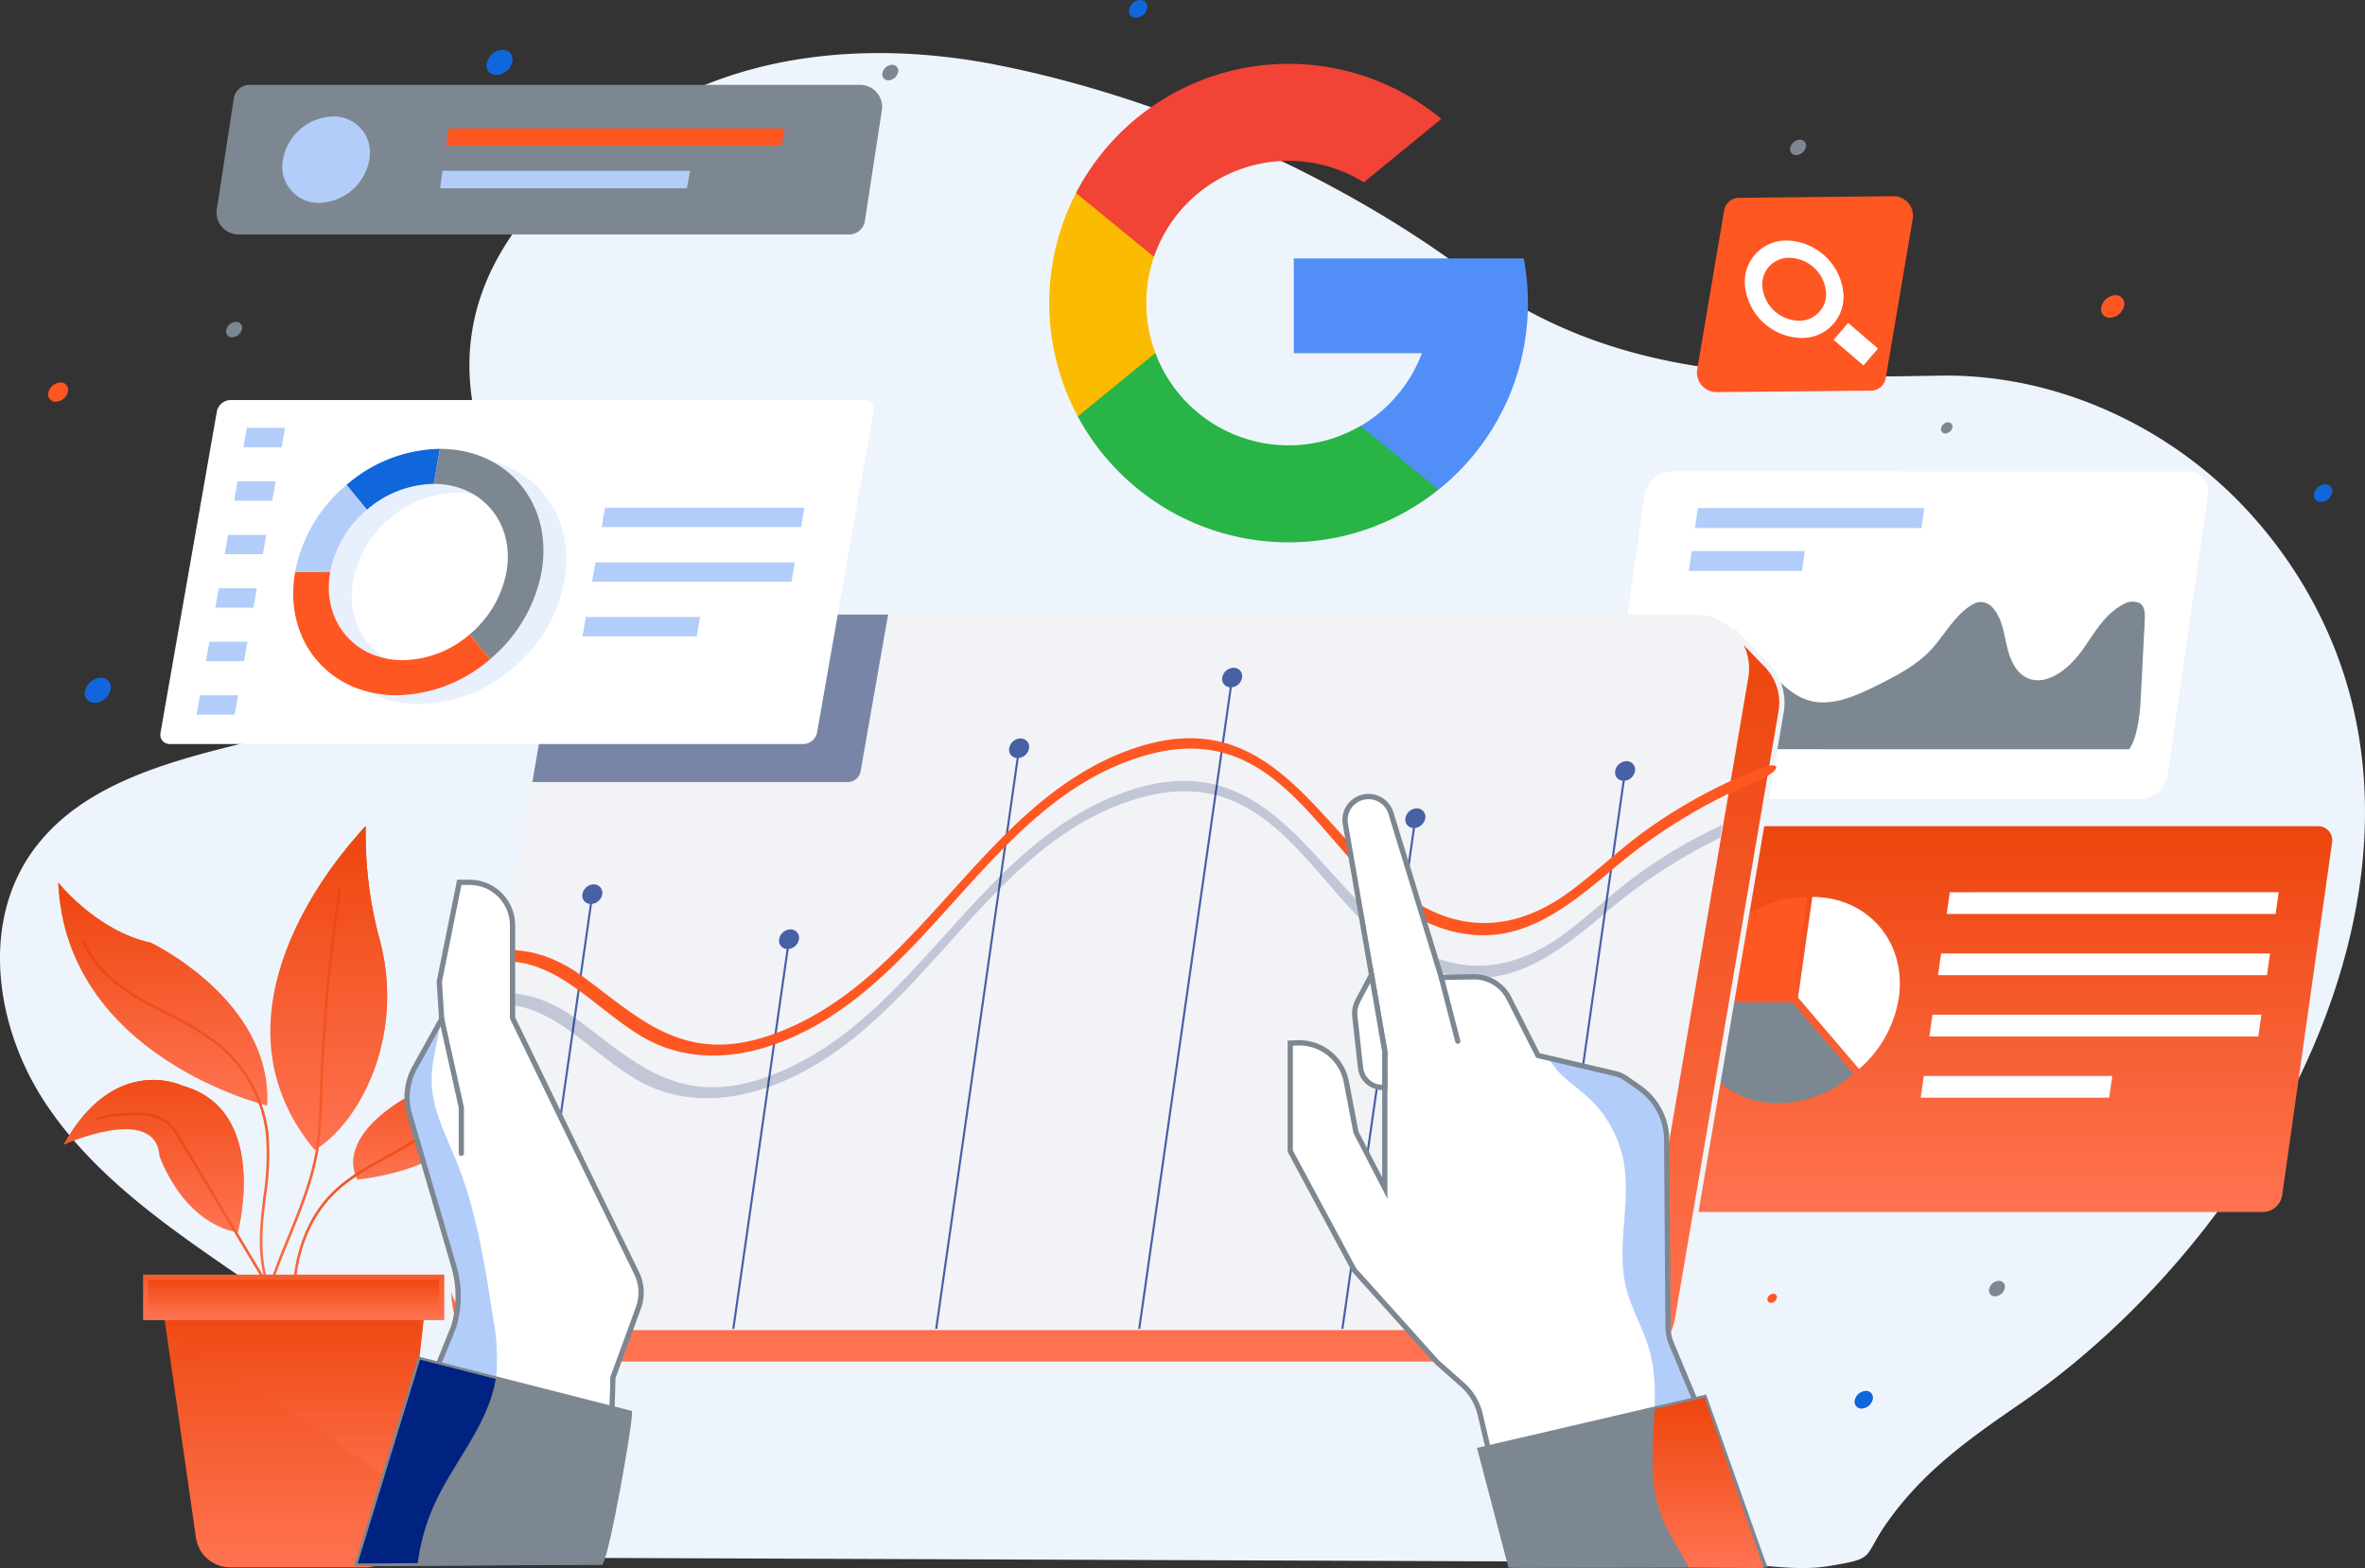 <svg xmlns="http://www.w3.org/2000/svg" xmlns:xlink="http://www.w3.org/1999/xlink" width="419.845" height="278.45" viewBox="0 0 419.845 278.45"><rect x="0" y="0" width="419.845" height="278.45" fill="#333333" stroke="none"/><defs><style>.a{fill:#eef4fc;}.b{fill:url(#a);}.c{fill:#fff;}.d{fill:#ff5722;}.e{fill:#7d8791;}.f{fill:#b3cdfa;}.g{opacity:0.57;}.h{fill:#1067db;}.i{fill:#f2f3f7;}.j{opacity:0.5;}.k{fill:#001755;}.l{opacity:0.3;}.m{opacity:0.7;}.n{fill:#002280;}.o{opacity:0.2;}.p{fill:#fbbb00;}.q{fill:#518ef8;}.r{fill:#28b446;}.s{fill:#f14336;}</style><linearGradient id="a" x1="0.5" x2="0.5" y2="1" gradientUnits="objectBoundingBox"><stop offset="0" stop-color="#ed450d"/><stop offset="1" stop-color="#ff7351"/></linearGradient></defs><g transform="translate(-649.079 -121.696)"><g transform="translate(639.999 121.696)"><g transform="translate(9.079 9.428)"><path class="a" d="M594.959,418.979a78.972,78.972,0,0,0-13.652-22.408c-13.914-16.217-35-26.34-56.362-25.969-30.574.531-58.044.865-84.014-18.443-23.493-17.466-54.539-31.025-83.368-36.725-20.649-4.083-43.148-2.689-61.166,8.193-18.74,11.318-35.429,27.861-32.1,50.994,1.715,11.9,5.481,24.38,1.139,35.6C259.718,425,242.55,431.3,227.151,435.04s-32.6,7.665-41.407,20.841c-8.535,12.776-5.8,30.551,2.556,43.444s21.318,21.976,33.991,30.664a220.7,220.7,0,0,1,29.059,23.6c3.167,3.057,7.648,6.428,9.951,10.153,2.944,4.762,1.845,11.515,6.1,15.459,4.427,4.088,9.834,1.316,15.747,1.335l59.712.227,142.093.54h.017c6.444.024,13.714,1.748,20.075.713,8.905-1.448,5.928-1.386,10.741-8.1,6.395-8.917,14.437-14.6,23.415-20.77C580,525.112,613.97,466.972,594.959,418.979Z" transform="translate(-180.534 -313.325)"/></g><g transform="translate(283.476 146.714)"><path class="b" d="M896.767,676.444H771.941a2.5,2.5,0,0,1-2.526-2.943l8.857-62.622a3.5,3.5,0,0,1,3.358-2.943H906.456a2.5,2.5,0,0,1,2.527,2.943L900.126,673.5A3.5,3.5,0,0,1,896.767,676.444Z" transform="translate(-769.385 -607.937)"/><g transform="translate(14.516 5.545)"><path class="c" d="M808.135,623.692h-7.6l.545-3.856h7.6Z" transform="translate(-800.536 -619.837)"/></g><g transform="translate(71.193 11.723)"><path class="c" d="M980.558,636.951H922.165l.545-3.855H981.1Z" transform="translate(-922.165 -633.095)"/></g><g transform="translate(69.655 22.599)"><path class="c" d="M977.258,660.29H918.864l.545-3.856H977.8Z" transform="translate(-918.864 -656.435)"/></g><g transform="translate(68.117 33.475)"><path class="c" d="M973.957,683.629H915.563l.545-3.855H974.5Z" transform="translate(-915.563 -679.774)"/></g><g transform="translate(66.579 44.351)"><path class="c" d="M945.72,706.969H912.263l.545-3.856h33.458Z" transform="translate(-912.263 -703.113)"/></g><g transform="translate(13.01 16.194)"><path class="c" d="M804.9,646.545h-7.6l.545-3.856h7.6Z" transform="translate(-797.304 -642.689)"/></g><g transform="translate(11.504 26.843)"><path class="c" d="M801.671,669.4h-7.6l.545-3.856h7.6Z" transform="translate(-794.072 -665.541)"/></g><g transform="translate(9.998 37.492)"><path class="c" d="M798.44,692.249h-7.6l.545-3.856h7.6Z" transform="translate(-790.84 -688.393)"/></g><g transform="translate(8.492 48.141)"><path class="c" d="M795.207,715.1h-7.6l.545-3.856h7.6Z" transform="translate(-787.608 -711.246)"/></g><g transform="translate(6.986 58.789)"><path class="c" d="M791.976,737.954h-7.6l.545-3.856h7.6Z" transform="translate(-784.377 -734.098)"/></g><g transform="translate(25.744 12.561)"><g transform="translate(19.058)"><path class="c" d="M868.061,634.893l-2.53,17.887.008.009,10.831,12.655a20.908,20.908,0,0,0,7.038-12.611c0-.018.008-.035.01-.053C884.815,642.9,877.94,634.893,868.061,634.893Z" transform="translate(-865.531 -634.893)"/></g><g transform="translate(0.31)"><path class="d" d="M832.339,640.115a20.9,20.9,0,0,0-7.042,12.63l17.879.043v-.009l2.53-17.887A20.515,20.515,0,0,0,832.339,640.115Z" transform="translate(-825.297 -634.893)"/></g><g transform="translate(0 18.721)"><path class="e" d="M842.707,675.112H842.7l-17.879-.044c0,.012-.005.023-.007.035-1.4,9.878,5.479,17.886,15.357,17.886a20.516,20.516,0,0,0,13.369-5.222Z" transform="translate(-824.632 -675.068)"/></g></g></g><g transform="translate(293.819 83.709)"><path class="c" d="M886.791,530.917l-91.532-.018a3.566,3.566,0,0,1-3.635-4.195l7.17-49.781a5.038,5.038,0,0,1,4.843-4.193l91.533.018a3.566,3.566,0,0,1,3.634,4.195l-7.17,49.781A5.037,5.037,0,0,1,886.791,530.917Z" transform="translate(-791.581 -472.73)"/><g transform="translate(16.162 6.511)"><path class="f" d="M866.478,490.253l-40.212-.008.51-3.543,40.212.008Z" transform="translate(-826.265 -486.702)"/></g><g transform="translate(15.065 14.13)"><path class="f" d="M844.016,506.6l-20.106,0,.51-3.543,20.106,0Z" transform="translate(-823.91 -503.054)"/></g><g transform="translate(5.976 23.111)"><path class="e" d="M804.405,548.546c3.825-4.3,8.069-9.823,12.3-13.742,1.492-1.382,3.163-2.815,5.085-3.095,2.714-.4,4.767,1.607,6.466,3.424,2.033,2.172,4.29,4.37,7.364,4.952,3.786.718,7.908-1.158,11.649-3.04,3.258-1.638,6.584-3.389,9.117-6.055,2.439-2.567,4.081-5.918,7.031-7.868a4,4,0,0,1,1.683-.71,2.914,2.914,0,0,1,2.5,1.2c1.577,1.88,1.853,4.565,2.458,7.011s1.852,4.985,4.355,5.563c3.257.752,6.725-2.177,8.864-5.139s3.974-6.438,7.208-8.144a3.2,3.2,0,0,1,3.073-.288c.919.6.938,1.933.878,3.092q-.37,7.214-.741,14.429c-.1,2-.656,6.788-2.061,8.427Z" transform="translate(-804.405 -522.326)"/></g></g><g transform="translate(19.405 146.716)"><g transform="translate(0 9.957)"><path class="b" d="M239.8,668.973s-35.8-8.565-37.109-39.663c0,0,6.795,8.624,16.463,10.714C219.155,640.024,240.846,650.36,239.8,668.973Z" transform="translate(-202.692 -629.31)"/></g><g transform="translate(52.384 38.405)"><path class="b" d="M340.218,690.359s4.469,20.782-24.357,24.357c0,0-4.319-6.426,7.713-14a16.739,16.739,0,0,1,6.28-2.23C332.715,698.021,337.312,696.315,340.218,690.359Z" transform="translate(-315.106 -690.359)"/></g><g transform="translate(52.385 38.405)"><path class="b" d="M323.575,701.759a16.745,16.745,0,0,1,6.28-2.231c2.862-.465,7.46-2.171,10.365-8.127a15.044,15.044,0,0,1,.241,2.45,16.552,16.552,0,0,0-.241-3.493c-2.905,5.956-7.5,7.663-10.365,8.127a16.746,16.746,0,0,0-6.28,2.231c-7.548,4.751-8.659,9.049-8.441,11.593C315.3,709.716,316.973,705.914,323.575,701.759Z" transform="translate(-315.109 -690.358)"/></g><g transform="translate(37.669 0.005)"><path class="b" d="M300.455,607.952s-31,30.936-9.093,57.465c0,0,6.678-3.383,10.763-14.7a38.544,38.544,0,0,0,.635-23.263A72.048,72.048,0,0,1,300.455,607.952Z" transform="translate(-283.528 -607.952)"/></g><g transform="translate(45.407 0)"><path class="b" d="M311.628,627.445a72.045,72.045,0,0,1-2.305-19.5s.044-.154-1.182,1.263a67.051,67.051,0,0,0,2.162,16.434c2.1,7.657,2.646,17.743-.049,25.21-3.048,8.446-7.939,13.056-10.023,14.557.3.392-.322-.391,0,0,0,0,6.678-3.382,10.763-14.7A38.541,38.541,0,0,0,311.628,627.445Z" transform="translate(-300.134 -607.942)"/></g><g transform="translate(0.983 45.059)"><path class="b" d="M225.906,705.668s-12.015-5.885-21.105,10.461c0,0,16.308-7.326,17,1.987,0,0,3.875,11.7,13.9,13.605C235.7,731.722,241.525,710.009,225.906,705.668Z" transform="translate(-204.801 -704.637)"/></g><g transform="translate(0.983 45.059)"><path class="b" d="M225.66,706.681c13.593,3.778,10.945,20.708,10.03,25.037l.011,0s5.824-21.714-9.795-26.054c0,0-12.015-5.885-21.105,10.461,0,0,.19-.083.463-.2C214.256,701.106,225.66,706.681,225.66,706.681Z" transform="translate(-204.801 -704.637)"/></g><g transform="translate(35.26 10.963)"><path class="b" d="M278.627,715.537a.233.233,0,0,1-.233-.221c-.39-7.579,2.543-14.775,5.381-21.734,2.068-5.073,4.206-10.319,5.076-15.716a71.377,71.377,0,0,0,.672-9.107l.034-1.066a306.108,306.108,0,0,1,3.324-36.027.233.233,0,0,1,.46.07,305.79,305.79,0,0,0-3.319,35.972l-.034,1.066a71.839,71.839,0,0,1-.678,9.167c-.877,5.45-3.026,10.721-5.1,15.818-2.817,6.911-5.731,14.058-5.346,21.534a.233.233,0,0,1-.221.245Z" transform="translate(-278.36 -631.468)"/></g><g transform="translate(41.565 49.769)"><path class="b" d="M292.539,755.248a.234.234,0,0,1-.231-.2c-1.467-10.281.969-19.421,6.685-25.077,2.728-2.7,6.194-4.611,9.546-6.46,4.209-2.322,8.561-4.722,11.3-8.666a.233.233,0,1,1,.383.266c-2.8,4.034-7.2,6.461-11.457,8.808-3.324,1.833-6.76,3.729-9.443,6.384-5.61,5.551-8,14.546-6.551,24.68a.233.233,0,0,1-.2.264Z" transform="translate(-291.891 -714.745)"/></g><g transform="translate(4.259 20.127)"><path class="b" d="M245.527,714.427a.234.234,0,0,1-.209-.129c-2.3-4.611-2.108-10.078-1.685-14.326.106-1.067.233-2.135.36-3.2a48.1,48.1,0,0,0,.454-11.179A24,24,0,0,0,236.41,670.4a48.024,48.024,0,0,0-9.686-5.986c-1.253-.644-2.548-1.309-3.8-2-5.953-3.308-9.474-6.792-11.081-10.966a.233.233,0,1,1,.435-.167c1.565,4.066,5.02,7.474,10.872,10.726,1.242.69,2.534,1.354,3.783,2a48.406,48.406,0,0,1,9.778,6.048,24.47,24.47,0,0,1,8.2,15.482,48.428,48.428,0,0,1-.454,11.288c-.127,1.066-.254,2.131-.359,3.2-.418,4.185-.608,9.567,1.638,14.071a.233.233,0,0,1-.208.337Z" transform="translate(-211.832 -651.134)"/></g><g transform="translate(6.806 50.857)"><path class="b" d="M251.954,759.271a.233.233,0,0,1-.231-.2c-.614-5.075-3.391-9.723-5.842-13.824l-14.015-23.459a9.841,9.841,0,0,0-2.254-2.88,8.106,8.106,0,0,0-4.457-1.316,24.066,24.066,0,0,0-7.566.756.233.233,0,0,1-.118-.451,24.491,24.491,0,0,1,7.712-.77,8.528,8.528,0,0,1,4.711,1.41,10.191,10.191,0,0,1,2.372,3.012L246.281,745c2.474,4.141,5.278,8.834,5.9,14.007a.233.233,0,0,1-.2.259Z" transform="translate(-217.297 -717.079)"/></g><g transform="translate(18.573 82.108)"><path class="b" d="M278.5,833.177H254.486a5.634,5.634,0,0,1-5.577-4.831l-6.36-44.2h46.476L284.1,828.17A5.634,5.634,0,0,1,278.5,833.177Z" transform="translate(-242.549 -784.143)"/></g><g class="g" transform="translate(19.186 86.37)"><path class="b" d="M285.786,824.243l3.464-30.953H243.865l.483,3.356Z" transform="translate(-243.865 -793.29)"/></g><g transform="translate(18.035 81.642)"><path class="b" d="M277.882,833.109H253.869a6.131,6.131,0,0,1-6.038-5.231l-6.438-44.735h47.535l-4.985,44.545A6.1,6.1,0,0,1,277.882,833.109ZM242.47,784.075l6.284,43.67a5.2,5.2,0,0,0,5.116,4.432h24.012a5.163,5.163,0,0,0,5.136-4.593l4.87-43.509Z" transform="translate(-241.394 -783.143)"/></g><g transform="translate(15.54 80.098)"><rect class="b" width="52.541" height="7.141"/></g><g transform="translate(15.074 79.632)"><path class="b" d="M288.514,786.9H235.041v-8.072h53.473Zm-52.541-.932h51.609v-6.208H235.973Z" transform="translate(-235.041 -778.831)"/></g></g><g transform="translate(165.714 11.514)"><path class="e" d="M518.41,317.8a1.851,1.851,0,0,0-1.7,1.371,1.046,1.046,0,0,0,1.042,1.371,1.85,1.85,0,0,0,1.7-1.371A1.046,1.046,0,0,0,518.41,317.8Z" transform="translate(-516.67 -317.8)"/></g><g transform="translate(353.653 74.994)"><path class="e" d="M921.237,454.029a1.334,1.334,0,0,0-1.225.988.754.754,0,0,0,.752.988,1.334,1.334,0,0,0,1.225-.988A.754.754,0,0,0,921.237,454.029Z" transform="translate(-919.984 -454.029)"/></g><g transform="translate(326.868 24.803)"><path class="e" d="M864.244,346.318a1.85,1.85,0,0,0-1.7,1.371,1.046,1.046,0,0,0,1.042,1.371,1.851,1.851,0,0,0,1.7-1.371A1.046,1.046,0,0,0,864.244,346.318Z" transform="translate(-862.505 -346.318)"/></g><g transform="translate(49.226 57.154)"><path class="e" d="M268.427,415.743a1.851,1.851,0,0,0-1.7,1.371,1.046,1.046,0,0,0,1.042,1.371,1.85,1.85,0,0,0,1.7-1.371A1.046,1.046,0,0,0,268.427,415.743Z" transform="translate(-266.688 -415.743)"/></g><g transform="translate(362.177 227.452)"><path class="e" d="M940.015,781.2a1.85,1.85,0,0,0-1.7,1.371,1.046,1.046,0,0,0,1.042,1.371,1.85,1.85,0,0,0,1.7-1.371A1.046,1.046,0,0,0,940.015,781.2Z" transform="translate(-938.276 -781.2)"/></g><g transform="translate(228.176 24.795)"><path class="e" d="M652.461,346.3a1.86,1.86,0,0,0-1.709,1.378,1.052,1.052,0,0,0,1.048,1.379,1.861,1.861,0,0,0,1.709-1.379A1.052,1.052,0,0,0,652.461,346.3Z" transform="translate(-650.713 -346.302)"/></g><g transform="translate(382.086 52.423)"><path class="d" d="M983.532,405.59a2.693,2.693,0,0,0-2.474,2,1.523,1.523,0,0,0,1.517,2,2.693,2.693,0,0,0,2.474-2A1.522,1.522,0,0,0,983.532,405.59Z" transform="translate(-981.001 -405.59)"/></g><g transform="translate(17.641 67.914)"><path class="d" d="M201.082,438.834a2.314,2.314,0,0,0-2.126,1.714,1.308,1.308,0,0,0,1.3,1.715,2.314,2.314,0,0,0,2.126-1.715A1.308,1.308,0,0,0,201.082,438.834Z" transform="translate(-198.907 -438.834)"/></g><g transform="translate(209.512 0)"><path class="h" d="M612.655,293.092a2.122,2.122,0,0,0-1.949,1.572,1.2,1.2,0,0,0,1.2,1.572,2.121,2.121,0,0,0,1.949-1.572A1.2,1.2,0,0,0,612.655,293.092Z" transform="translate(-610.661 -293.092)"/></g><g transform="translate(338.323 246.99)"><path class="h" d="M889.081,823.128a2.122,2.122,0,0,0-1.949,1.572,1.2,1.2,0,0,0,1.2,1.572,2.122,2.122,0,0,0,1.949-1.572A1.2,1.2,0,0,0,889.081,823.128Z" transform="translate(-887.087 -823.128)"/></g><g transform="translate(419.868 85.998)"><path class="h" d="M1064.075,477.643a2.122,2.122,0,0,0-1.949,1.572,1.2,1.2,0,0,0,1.2,1.572,2.122,2.122,0,0,0,1.949-1.572A1.2,1.2,0,0,0,1064.075,477.643Z" transform="translate(-1062.081 -477.643)"/></g><g transform="translate(95.461 8.851)"><path class="h" d="M368.736,312.086a3.008,3.008,0,0,0-2.764,2.229,1.7,1.7,0,0,0,1.695,2.229,3.008,3.008,0,0,0,2.764-2.229A1.7,1.7,0,0,0,368.736,312.086Z" transform="translate(-365.908 -312.086)"/></g><g transform="translate(322.84 229.734)"><path class="d" d="M854.887,786.1a1.093,1.093,0,0,0-1,.81.618.618,0,0,0,.616.81,1.093,1.093,0,0,0,1-.81A.618.618,0,0,0,854.887,786.1Z" transform="translate(-853.859 -786.097)"/></g><g transform="translate(122.098 27.437)"><path class="d" d="M424.1,351.972a1.094,1.094,0,0,0-1,.81.618.618,0,0,0,.616.81,1.093,1.093,0,0,0,1-.81A.618.618,0,0,0,424.1,351.972Z" transform="translate(-423.07 -351.972)"/></g><g transform="translate(24.15 120.34)"><path class="h" d="M215.7,551.34a3.009,3.009,0,0,0-2.764,2.229,1.7,1.7,0,0,0,1.695,2.229,3.008,3.008,0,0,0,2.764-2.229A1.7,1.7,0,0,0,215.7,551.34Z" transform="translate(-212.876 -551.34)"/></g><g transform="translate(88.252 109.141)"><g transform="translate(0.465 3.158)"><path class="b" d="M585.137,539.6h0l-5.3-5.518s-.486,1.263-1.107,2.9c-.056,0-.111,0-.167,0H385.277a9.567,9.567,0,0,0-9.432,7.96L351.5,649.051c-.775,10.562,5.718,14.989,11.645,14.989H560.157a9.568,9.568,0,0,0,9.432-7.96L587.994,548.16A9.54,9.54,0,0,0,585.137,539.6Z" transform="translate(-351.435 -534.084)"/></g><g transform="translate(0 2.306)"><path class="i" d="M559.624,663.53H362.61a11.87,11.87,0,0,1-8.7-3.7c-2.594-2.791-3.774-6.867-3.414-11.786l.011-.072,24.346-104.108a10,10,0,0,1,9.885-8.319H577.876c.565-1.491.992-2.6.992-2.6l.263-.685,5.809,6.047a10.023,10.023,0,0,1,2.979,8.96l-18.4,107.921A10.01,10.01,0,0,1,559.624,663.53Zm-208.2-15.385c-.333,4.638.762,8.458,3.169,11.047a10.934,10.934,0,0,0,8.014,3.406H559.624a9.08,9.08,0,0,0,8.972-7.572L587,547.106a9.093,9.093,0,0,0-2.718-8.141l-.016-.015-4.792-4.989c-.2.526-.5,1.315-.844,2.217l-.116.306-.487-.01H384.743a9.08,9.08,0,0,0-8.973,7.572Z" transform="translate(-350.437 -532.256)"/></g><g transform="translate(0.506 0)"><path class="i" d="M554.379,654.363H361.094a9.568,9.568,0,0,1-9.432-11.177l18.405-107.92a9.567,9.567,0,0,1,9.432-7.959H572.784a9.568,9.568,0,0,1,9.432,11.176L563.811,646.4A9.568,9.568,0,0,1,554.379,654.363Z" transform="translate(-351.524 -527.307)"/></g><g transform="translate(210.435 8.676)"><path class="i" d="M810.531,551.432a4.3,4.3,0,1,1-3.37-5.446A4.542,4.542,0,0,1,810.531,551.432Z" transform="translate(-802.026 -545.925)"/></g></g><g class="j" transform="translate(103.587 109.141)"><path class="k" d="M396.493,527.307a9.567,9.567,0,0,0-9.432,7.959l-3.714,21.778H439.4a2.337,2.337,0,0,0,2.21-1.88l4.887-27.858Z" transform="translate(-383.347 -527.307)"/></g><g transform="translate(37.546 71.039)"><path class="c" d="M355.817,506.623H243.328a1.657,1.657,0,0,1-1.672-2.028l10-57.026a2.522,2.522,0,0,1,2.384-2.028H366.534a1.657,1.657,0,0,1,1.672,2.028l-10,57.027A2.522,2.522,0,0,1,355.817,506.623Z" transform="translate(-241.624 -445.54)"/><g transform="translate(14.755 4.944)"><path class="f" d="M280.064,459.588h-6.775l.6-3.438h6.775Z" transform="translate(-273.289 -456.15)"/></g><g transform="translate(13.09 14.439)"><path class="f" d="M276.49,479.964h-6.776l.6-3.438h6.775Z" transform="translate(-269.714 -476.526)"/></g><g transform="translate(11.424 23.934)"><path class="f" d="M272.915,500.34H266.14l.6-3.438h6.775Z" transform="translate(-266.14 -496.902)"/></g><g transform="translate(9.758 33.429)"><path class="f" d="M269.34,520.715h-6.776l.6-3.438h6.776Z" transform="translate(-262.565 -517.278)"/></g><g transform="translate(8.092 42.924)"><path class="f" d="M265.766,541.091H258.99l.6-3.438h6.775Z" transform="translate(-258.99 -537.654)"/></g><g transform="translate(6.427 52.418)"><path class="f" d="M262.191,561.467h-6.776l.6-3.438h6.776Z" transform="translate(-255.415 -558.029)"/></g><g transform="translate(78.341 19.125)"><path class="f" d="M445.151,490.021H409.742l.6-3.438h35.408Z" transform="translate(-409.742 -486.583)"/></g><g transform="translate(76.64 28.823)"><path class="f" d="M441.5,510.831H406.091l.6-3.438H442.1Z" transform="translate(-406.091 -507.393)"/></g><g transform="translate(74.938 38.52)"><path class="f" d="M422.728,531.641H402.44l.6-3.438h20.288Z" transform="translate(-402.44 -528.203)"/></g><g class="l" transform="translate(27.661 10.217)"><path class="f" d="M327.037,467.465h0a25.937,25.937,0,0,0-16.593,6.408,26.659,26.659,0,0,0-9.122,15.469c-2.12,12.082,5.956,21.877,18.039,21.877a25.94,25.94,0,0,0,16.593-6.407,26.665,26.665,0,0,0,9.122-15.469h0C347.2,477.26,339.119,467.465,327.037,467.465Zm5.286,32.943a18.556,18.556,0,0,1-11.87,4.584c-8.643,0-14.42-7.007-12.9-15.65a19.074,19.074,0,0,1,6.525-11.066,18.556,18.556,0,0,1,11.87-4.583h0c8.643,0,14.42,7.007,12.9,15.65h0A19.073,19.073,0,0,1,332.323,500.408Z" transform="translate(-300.984 -467.465)"/></g><g transform="translate(23.58 8.665)"><g transform="translate(9.46)"><path class="h" d="M328.028,470.361h0l1.093-6.227h0a25.938,25.938,0,0,0-16.593,6.408l3.631,4.4A18.556,18.556,0,0,1,328.028,470.361Z" transform="translate(-312.527 -464.134)"/></g><g transform="translate(24.961)"><path class="e" d="M346.885,464.134l-1.093,6.227c8.643,0,14.42,7.007,12.9,15.649h0a19.073,19.073,0,0,1-6.525,11.066l3.631,4.4a26.663,26.663,0,0,0,9.122-15.469h0C367.043,473.929,358.967,464.134,346.885,464.134Z" transform="translate(-345.792 -464.134)"/></g><g transform="translate(0.338 6.408)"><path class="f" d="M299.179,493.354a19.074,19.074,0,0,1,6.525-11.066l-3.631-4.4a26.663,26.663,0,0,0-9.122,15.469h6.227Z" transform="translate(-292.952 -477.885)"/></g><g transform="translate(0 21.877)"><path class="d" d="M323.566,522.147a18.556,18.556,0,0,1-11.87,4.584c-8.643,0-14.42-7.006-12.9-15.65h-6.227c-2.12,12.083,5.957,21.877,18.039,21.877A25.94,25.94,0,0,0,327.2,526.55Z" transform="translate(-292.227 -511.081)"/></g></g></g><g transform="translate(87.486 118.578)"><g transform="translate(15.526)"><g class="m" transform="translate(0 38.468)"><path class="n" d="M382.491,709.04l10.789-75.46a2.08,2.08,0,0,0,1.812-1.717,1.49,1.49,0,0,0-1.512-1.754,2.093,2.093,0,0,0-2.008,1.755,1.469,1.469,0,0,0,1.327,1.716l-10.789,75.46Z" transform="translate(-382.112 -630.109)"/></g><g class="m" transform="translate(36.058 46.466)"><path class="n" d="M459.872,718.206l9.651-67.461a2.081,2.081,0,0,0,1.812-1.717,1.49,1.49,0,0,0-1.512-1.755,2.092,2.092,0,0,0-2.007,1.755,1.469,1.469,0,0,0,1.327,1.716l-9.651,67.461Z" transform="translate(-459.492 -647.274)"/></g><g class="m" transform="translate(180.23 16.592)"><path class="n" d="M783.462,583.164a2.094,2.094,0,0,0-2.008,1.755,1.47,1.47,0,0,0,1.328,1.717l-13.9,97.335h.379l13.9-97.335a2.081,2.081,0,0,0,1.812-1.717A1.49,1.49,0,0,0,783.462,583.164Z" transform="translate(-768.883 -583.164)"/></g><g class="m" transform="translate(144.187 24.975)"><path class="n" d="M691.914,693.577l12.708-88.952a2.081,2.081,0,0,0,1.812-1.717,1.49,1.49,0,0,0-1.512-1.755,2.093,2.093,0,0,0-2.007,1.755,1.469,1.469,0,0,0,1.327,1.717l-12.707,88.952Z" transform="translate(-691.535 -601.154)"/></g><g class="m" transform="translate(108.118)"><path class="n" d="M614.51,664.956,630.766,551.03a2.081,2.081,0,0,0,1.812-1.717,1.49,1.49,0,0,0-1.512-1.755,2.093,2.093,0,0,0-2.008,1.755,1.469,1.469,0,0,0,1.328,1.716L614.131,664.956Z" transform="translate(-614.131 -547.558)"/></g><g class="m" transform="translate(72.077 12.556)"><path class="n" d="M537.167,679.345,551.64,577.974a2.081,2.081,0,0,0,1.812-1.717,1.49,1.49,0,0,0-1.512-1.754,2.093,2.093,0,0,0-2.008,1.755,1.469,1.469,0,0,0,1.328,1.716L536.788,679.345Z" transform="translate(-536.788 -574.503)"/></g></g><g class="o" transform="translate(9.842 20.089)"><path class="k" d="M587.067,600.737l.318-2.248a90.509,90.509,0,0,0-14.81,8.679c-4.634,3.354-8.742,7.377-13.344,10.762-9.135,6.722-18.348,7.227-26.848,2.12-17.207-10.337-24.658-37.071-51.448-27.25-26.358,9.662-37.158,41.558-63.674,50.626-15.146,5.179-22.957-2.87-32.975-10.272-4.5-3.323-9.025-4.991-14.033-4.864l-.338,1.983c9.6-.052,15.5,7.576,23.831,12.888,7.612,4.853,16.724,4.975,26.044,1.231,25.887-10.4,36.783-42.567,63.807-50.576,29.7-8.8,33.436,29.7,58.692,31.776,9.572.788,17.157-5.4,24.558-11.626A98.731,98.731,0,0,1,587.067,600.737Z" transform="translate(-369.916 -590.669)"/></g><g transform="translate(0 12.52)"><path class="d" d="M582.8,579.82a91.064,91.064,0,0,0-20.431,11.1c-4.634,3.354-8.742,7.377-13.344,10.763-9.135,6.722-18.347,7.226-26.847,2.12-17.207-10.337-24.658-37.07-51.448-27.25-26.358,9.662-37.158,41.559-63.674,50.626-15.145,5.179-22.957-2.87-32.974-10.272-7.461-5.513-14.991-6.517-24.685-2.228a.9.9,0,1,0,.726,1.634c15.932-7.049,22.633,3.726,33.419,10.6,7.612,4.853,16.723,4.975,26.044,1.231,25.887-10.4,36.783-42.568,63.807-50.576,29.7-8.8,33.436,29.7,58.692,31.775,9.572.788,17.157-5.4,24.558-11.625a96.728,96.728,0,0,1,25.723-15.738C586.624,580.243,586.89,578.228,582.8,579.82Z" transform="translate(-348.794 -574.425)"/></g></g><g transform="translate(71.884 156.215)"><g transform="translate(0.693 0.466)"><path class="c" d="M334.834,629.327h1.837a7.62,7.62,0,0,1,7.62,7.62v16.458l12.118,24.983,9.953,20.42a7.838,7.838,0,0,1,.358,6.007l-4.335,12.475c0,2.283-1.237,30.815-2.452,32.747h-1.155l-41.979.252,17.022-42a18.931,18.931,0,0,0,.052-10.8L326,670.56a10.884,10.884,0,0,1,.93-8.334l4.777-8.613-.416-6.654Z" transform="translate(-316.799 -629.327)"/></g><g transform="translate(2.513 21.036)"><g transform="translate(12.858)"><path class="f" d="M348.443,675.826a14.618,14.618,0,0,0-.038-1.577,7.538,7.538,0,0,0-.109-.778Z" transform="translate(-348.296 -673.471)"/></g><g transform="translate(0 4.096)"><path class="f" d="M328.087,698.828l7.871,26.934a18.962,18.962,0,0,1,.576,2.68q.1.7.142,1.4a18.928,18.928,0,0,1-.77,6.716l-15.2,41.988,8.838-.053a37.812,37.812,0,0,1,2.759-9.984c3.533-8.074,10.253-14.972,11.228-23.73a38.367,38.367,0,0,0-.65-10.03c-1.432-9.32-2.889-18.737-6.41-27.485-1.9-4.713-4.423-9.381-4.465-14.461-.029-3.552,1.171-7.031,1.578-10.541l-.689,1.241-3.877,6.991a10.886,10.886,0,0,0-.93,8.334Z" transform="translate(-320.703 -682.262)"/></g></g><path class="e" d="M315.311,750.226l17.283-42.645a18.4,18.4,0,0,0,.036-10.489l-7.871-26.935a11.425,11.425,0,0,1,.969-8.69l4.711-8.494-.411-6.58,3.628-18.065h2.218a8.1,8.1,0,0,1,8.086,8.085v16.352l12.071,24.887L365.953,698a8.345,8.345,0,0,1,.335,6.49l-4.516,12.347c-.027,2.188-.9,30.783-2.238,32.911l-.137.218h-1.412Zm15.656-103.769.421,6.73-4.843,8.732a10.486,10.486,0,0,0-.89,7.977l7.871,26.935a19.349,19.349,0,0,1-.053,11.061L316.7,749.286l42.141-.247c1.037-3.107,2-29.344,2-32.281v-.082l4.572-12.5a7.41,7.41,0,0,0-.3-5.762l-9.921-20.353-12.165-25.08V636.413a7.162,7.162,0,0,0-7.154-7.153h-1.454Z" transform="translate(-315.311 -628.328)"/><g transform="translate(0.693 85.227)"><path class="e" d="M365.041,820.7c0,2.282-3.893,24.536-5.108,26.468h-1.155l-41.979.252,11.077-36.2Z" transform="translate(-316.799 -811.224)"/></g><g transform="translate(0.062 84.666)"><path class="e" d="M315.444,847.251l11.392-37.232,37.947,9.68v.362c0,2.555-3.9,24.683-5.179,26.716l-.138.218h-1.412Zm12.024-36.109-10.762,35.169,42.219-.247c1.234-2.825,4.618-22.252,4.906-25.646Z" transform="translate(-315.444 -810.019)"/></g><g transform="translate(15.137 24.286)"><path class="e" d="M351.749,705.217a.466.466,0,0,1-.466-.466V696.63l-3.478-15.618a.466.466,0,1,1,.91-.2l3.5,15.77v8.172A.466.466,0,0,1,351.749,705.217Z" transform="translate(-347.794 -680.445)"/></g><g transform="translate(0.693 85.227)"><path class="n" d="M327.876,811.224l-11.077,36.2,10.658-.064a37.811,37.811,0,0,1,2.759-9.984c3.4-7.762,9.737-14.44,11.088-22.727Z" transform="translate(-316.799 -811.224)"/></g></g><g transform="translate(237.659 140.978)"><g transform="translate(0.466 0.466)"><path class="c" d="M688.851,641.885v24.27l-5.11-9.854-1.728-9.046a8.482,8.482,0,0,0-8.693-6.884l-1.258.054v19.161l11.349,21.12,14.782,16.449,4.424,3.9a10.158,10.158,0,0,1,3.17,5.3l5.378,26.763,43.516-.29-15.016-39.214a8.061,8.061,0,0,1-.533-2.824l-.24-33.226a11.332,11.332,0,0,0-4.8-9.181l-2.3-1.624a6.048,6.048,0,0,0-2.1-.945l-13.637-3.2-5.156-10.18a6.919,6.919,0,0,0-6.3-3.792l-5.7.1-8.951-29.174a4.165,4.165,0,0,0-3.982-2.944h0a4.166,4.166,0,0,0-4.1,4.878Z" transform="translate(-672.062 -596.629)"/></g><g transform="translate(46.38 46.906)"><path class="f" d="M772.1,698.473c1.576,1.837,3.658,3.158,5.445,4.791a20.606,20.606,0,0,1,6.292,11.27c1.407,7.4-1.321,15.192.464,22.511.938,3.843,3.068,7.3,4.14,11.107,2.6,9.22-1.241,19.433,1.8,28.516,1.129,3.374,3.139,6.356,4.893,9.462l12.169-.081L792.28,746.834q-.129-.338-.228-.686a8.06,8.06,0,0,1-.3-2.138l-.24-33.226q0-.342-.026-.682a11.331,11.331,0,0,0-4.778-8.5l-1.352-.952-.953-.672c-.158-.112-.322-.216-.49-.312a6.059,6.059,0,0,0-1.615-.634l-11.7-2.745A13.072,13.072,0,0,0,772.1,698.473Z" transform="translate(-770.593 -696.289)"/></g><path class="e" d="M711.16,733.061,704.8,705.927a9.638,9.638,0,0,0-3.024-5.055l-4.462-3.94-14.82-16.49-.026-.049-11.4-21.223V639.444l1.7-.072a9,9,0,0,1,9.17,7.261l1.715,8.979,4.2,8.1V641.391l-6.994-40.339a4.632,4.632,0,0,1,8.992-2.15L698.7,627.74l5.347-.1a7.44,7.44,0,0,1,6.723,4.047l5.058,9.987,13.426,3.149a6.5,6.5,0,0,1,2.267,1.018l2.3,1.624a11.823,11.823,0,0,1,5,9.558l.241,33.226a7.568,7.568,0,0,0,.5,2.661l16.707,40.059Zm-13.173-36.771,4.4,3.884a10.564,10.564,0,0,1,3.315,5.541l6.193,26.413,42.975-.083L738.7,693.26a8.5,8.5,0,0,1-.569-3l-.24-33.226a10.889,10.889,0,0,0-4.606-8.8l-2.3-1.624a5.565,5.565,0,0,0-1.943-.873l-13.849-3.248-5.254-10.374a6.491,6.491,0,0,0-5.875-3.536l-6.049.109-9.054-29.509a3.7,3.7,0,0,0-7.182,1.717l7.008,40.418v26.222l-6.033-11.678-1.728-9.046a8.061,8.061,0,0,0-8.215-6.505l-.812.035v18.6L683.261,679.9Z" transform="translate(-671.062 -595.629)"/><g transform="translate(34.19 107.199)"><path class="e" d="M784.244,825.677l10.509,30.272-44.942-.517-5.378-20.472Z" transform="translate(-744.434 -825.677)"/></g><g transform="translate(33.618 106.651)"><path class="e" d="M748.8,855.271l-5.591-21.283,40.683-9.487,10.868,30.694Zm-4.446-20.594,5.165,19.661,43.924-.073L783.288,825.6Z" transform="translate(-743.205 -824.5)"/></g><g transform="translate(11.915 32.152)"><path class="c" d="M699.618,664.626l-2.424,4.586a4.856,4.856,0,0,0-.533,2.8l1.012,9.106a3.891,3.891,0,0,0,3.867,3.461h.431V678.2Z" transform="translate(-696.632 -664.626)"/></g><g transform="translate(11.449 30.727)"><path class="e" d="M701.9,683.416h-.9a4.353,4.353,0,0,1-4.33-3.876l-1.012-9.106a5.3,5.3,0,0,1,.584-3.073l3.062-5.793,2.593,15Zm-3.045-19-1.786,3.379a4.368,4.368,0,0,0-.482,2.535l1.011,9.105a3.422,3.422,0,0,0,3.369,3.047V676.6Z" transform="translate(-695.63 -661.568)"/></g><g transform="translate(26.825 32.117)"><path class="e" d="M732.013,676.8a.467.467,0,0,1-.451-.349l-2.919-11.314a.466.466,0,1,1,.9-.233l2.92,11.314a.466.466,0,0,1-.335.568A.483.483,0,0,1,732.013,676.8Z" transform="translate(-728.628 -664.552)"/></g><g transform="translate(64.781 107.199)"><path class="b" d="M819.3,825.677l-8.862,2.067c-.214,6.1-1.035,12.284.883,18.018,1.2,3.581,3.389,6.72,5.212,10.034l13.276.153Z" transform="translate(-810.08 -825.677)"/></g></g><g transform="translate(47.505 15.071)"><path class="e" d="M528.016,371.683H419.644a2.835,2.835,0,0,0-2.895,2.424l-3.04,19.846a3.912,3.912,0,0,0,3.813,4.294H525.894a2.835,2.835,0,0,0,2.895-2.424l3.04-19.846A3.913,3.913,0,0,0,528.016,371.683Z" transform="translate(-413.672 -371.683)"/><g transform="translate(11.719 5.617)"><path class="f" d="M454.242,391.4a9.278,9.278,0,0,1-8.847,7.665,6.408,6.408,0,0,1-6.482-7.665,9.277,9.277,0,0,1,8.847-7.664A6.408,6.408,0,0,1,454.242,391.4Z" transform="translate(-438.822 -383.738)"/></g><g transform="translate(40.762 7.734)"><path class="d" d="M560.7,391.374l-59.549.006.437-3.1,59.679,0Z" transform="translate(-501.147 -388.279)"/></g><g transform="translate(39.699 15.263)"><path class="f" d="M542.685,407.532l-43.819,0,.437-3.1,43.949,0Z" transform="translate(-498.866 -404.437)"/></g></g><g transform="translate(310.308 34.838)"><g transform="translate(0 0)"><path class="d" d="M857.834,402.386l-27.4.257a3.48,3.48,0,0,1-3.424-3.9l4.806-28.372a2.654,2.654,0,0,1,2.658-2.225l27.442-.293h0a3.481,3.481,0,0,1,3.4,3.9L860.5,400.161A2.654,2.654,0,0,1,857.834,402.386Z" transform="translate(-826.965 -367.853)"/></g><g transform="translate(8.546 7.883)"><path class="c" d="M862.684,393.415a10.318,10.318,0,0,0-9.882-8.646,7.32,7.32,0,0,0-7.41,8.646,10.317,10.317,0,0,0,9.882,8.646A7.32,7.32,0,0,0,862.684,393.415Zm-7.846,5.591a6.673,6.673,0,0,1-6.391-5.591,4.733,4.733,0,0,1,4.792-5.591,6.673,6.673,0,0,1,6.391,5.591A4.734,4.734,0,0,1,854.838,399.006Z" transform="translate(-845.304 -384.769)"/></g><g transform="translate(24.284 22.507)"><g transform="translate(0 0)"><rect class="c" width="3.958" height="6.983" transform="matrix(0.651, -0.759, 0.759, 0.651, 0, 3.003)"/></g></g></g></g><g transform="translate(835.348 133.03)"><path class="p" d="M18.837,166.7l-2.954,11.037-10.8.232A42.5,42.5,0,0,1,4.747,138.3h0l9.626,1.759,4.216,9.56a25.31,25.31,0,0,0-1.361,8.215A24.922,24.922,0,0,0,18.837,166.7Z" transform="translate(0 -115.346)"/><path class="q" d="M302.412,208.2a43.141,43.141,0,0,1,.747,7.933,42.423,42.423,0,0,1-15.883,33.144h0l-12.116-.614-1.709-10.7a25.333,25.333,0,0,0,10.888-12.929H261.6V208.2h40.812Z" transform="translate(-218.183 -173.645)"/><path class="r" d="M94.531,333.665h0a42.5,42.5,0,0,1-64.031-13L44.275,309.4a25.273,25.273,0,0,0,36.414,12.946Z" transform="translate(-25.438 -258.049)"/><path class="s" d="M93.461,9.776,79.7,21.045a25.281,25.281,0,0,0-37.26,13.228L28.6,22.937h0A42.514,42.514,0,0,1,93.461,9.776Z" transform="translate(-23.853)"/></g></g></svg>